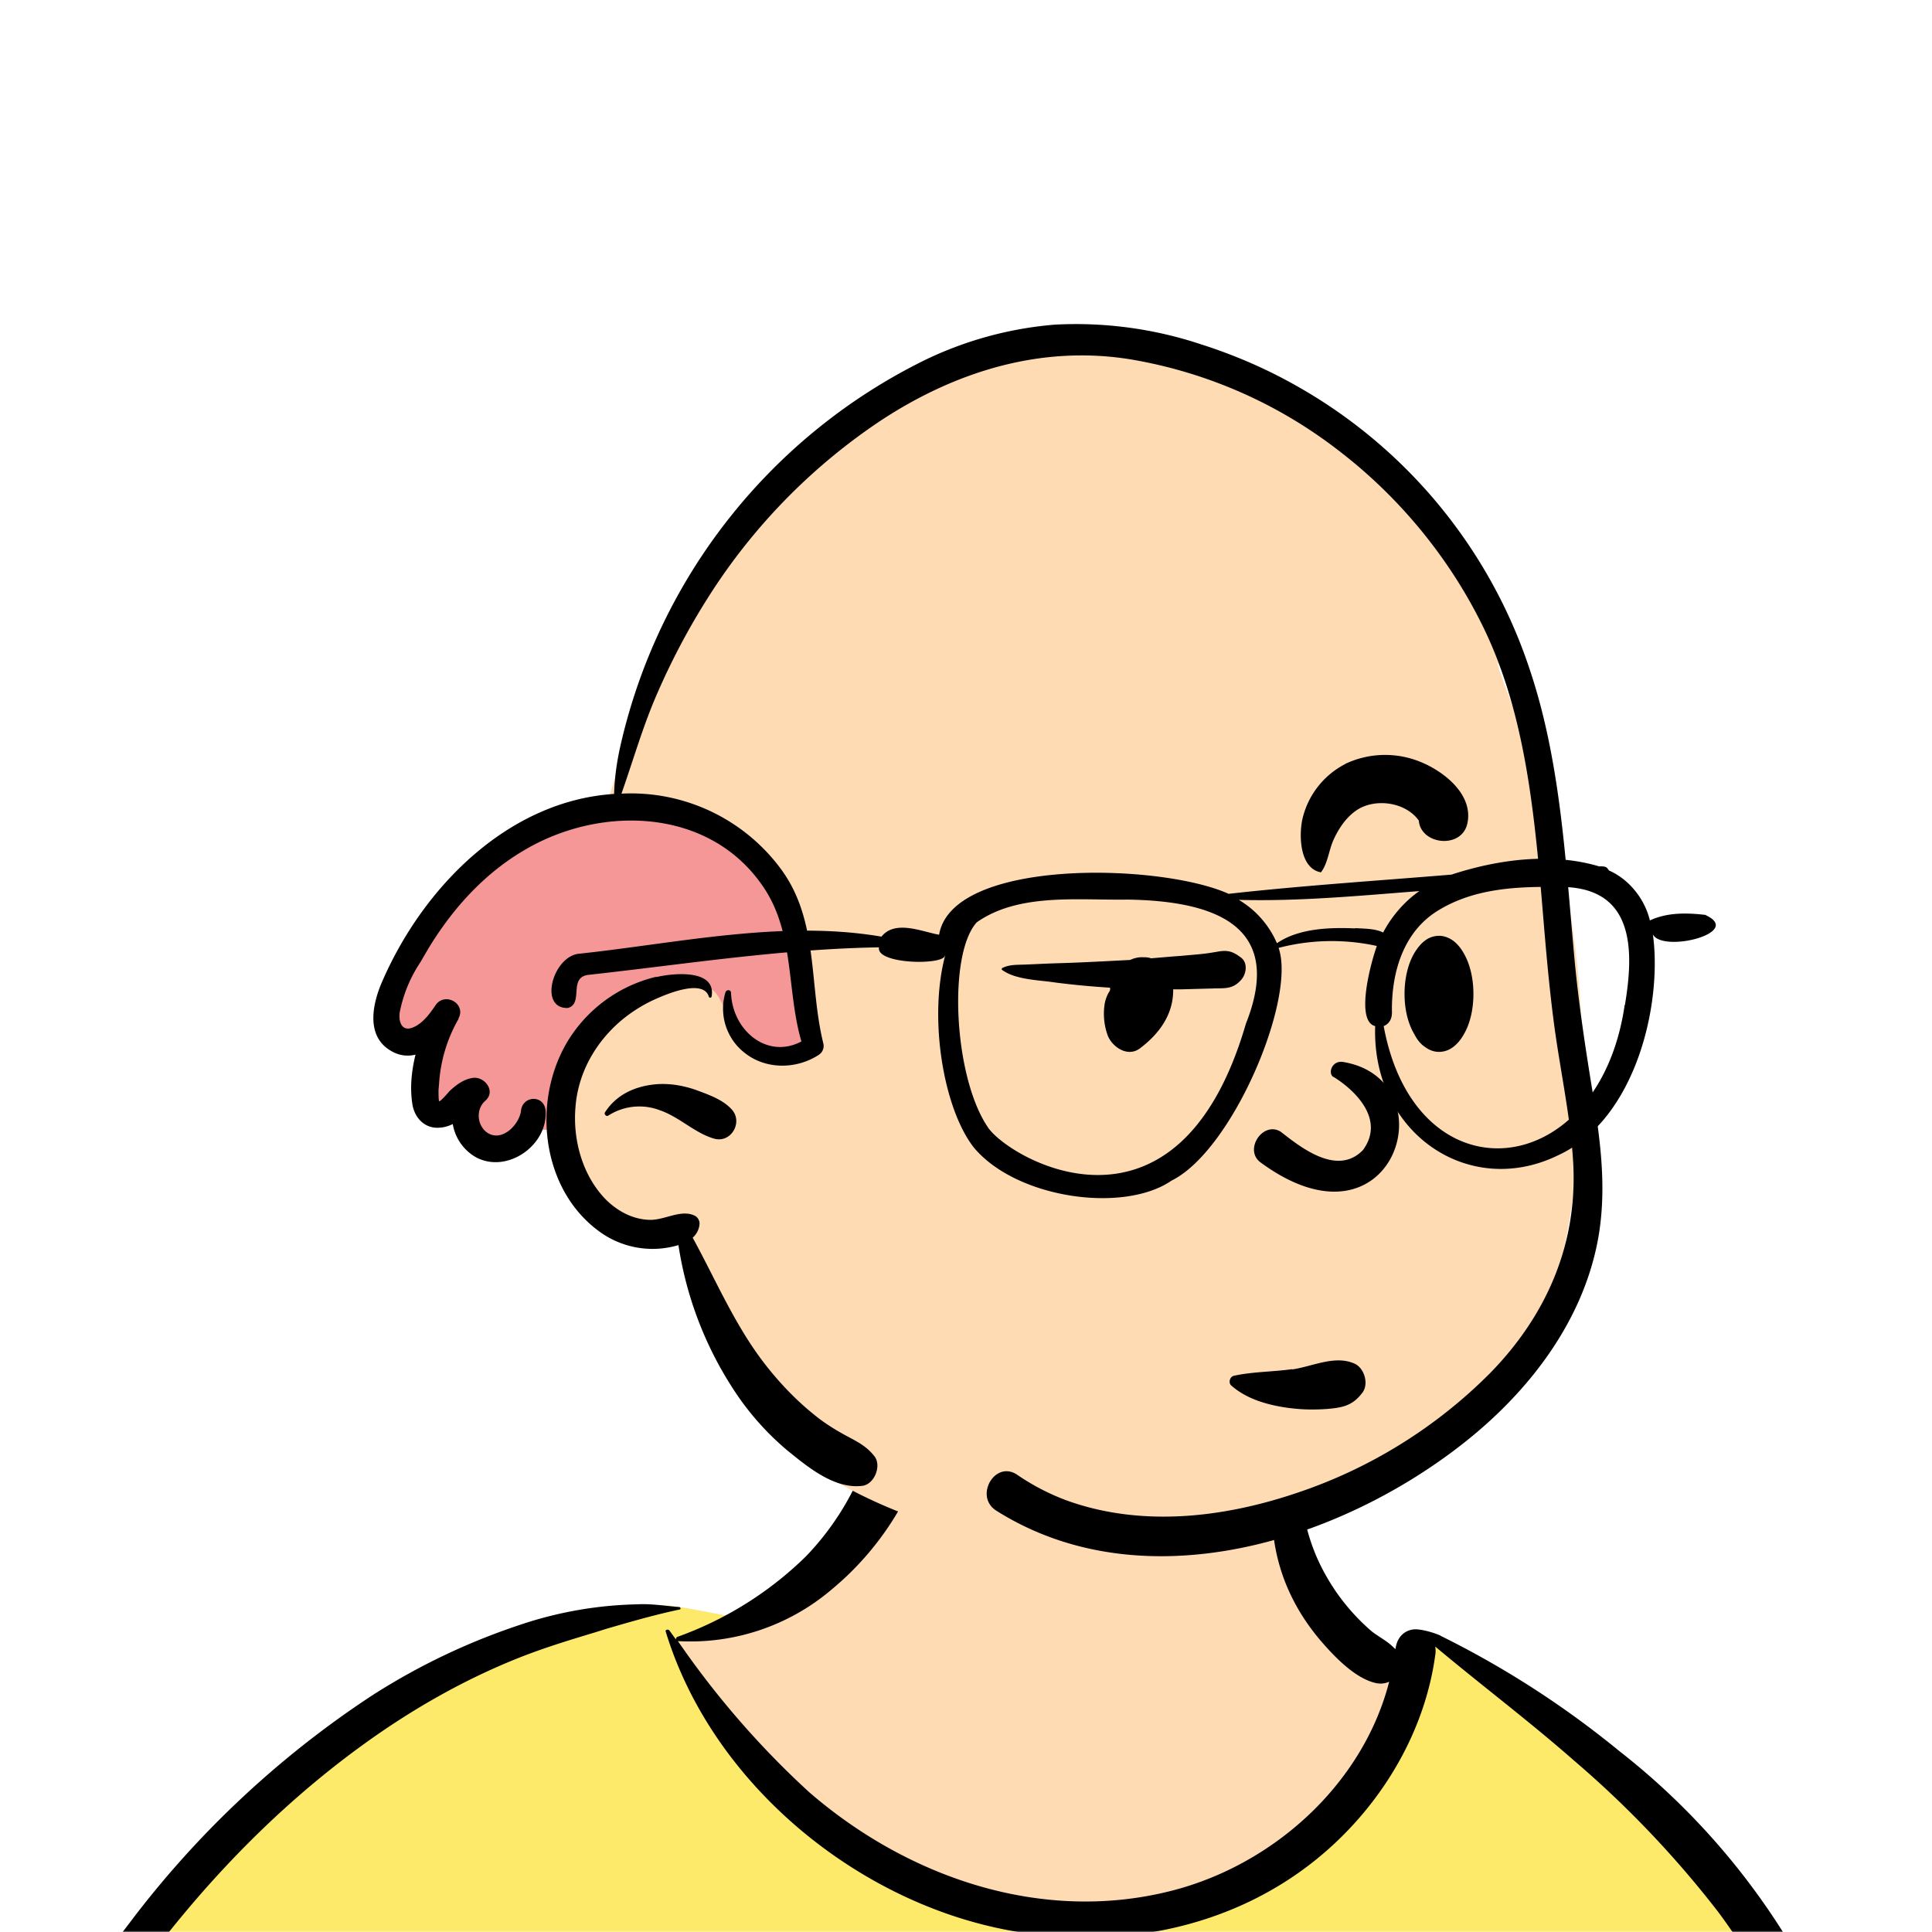 <svg xmlns="http://www.w3.org/2000/svg" viewBox="0 0 704 704" fill="none" shape-rendering="auto"><mask id="viewboxMask"><rect width="704" height="704" rx="0" ry="0" x="0" y="0" fill="#fff" /></mask><g mask="url(#viewboxMask)"><g fill-rule="evenodd" clip-rule="evenodd"><path d="M705.3 1074a2351.1 2351.1 0 0 1-15.6-101c-1-7.7-2.5-16.4 2.7-22 7.3-8 14-14.8 14.8-26.2.8-10.7-2.8-22.4-5-32.8a809.4 809.4 0 0 0-17.3-64.7c-6.6-21.7-13.9-43.2-21.3-64.6-6.9-20-13.5-40.3-22.5-59.5-17-36.5-46-63.5-81.6-81.6-9-4.5-27-20.5-36.3-24-8.5-3.4-8.5 6.3-16.9 2.6-6.7-2.9-13-6.7-16.7-13.2-4-7-14.3-16.9-15.9-25-3.3-17.4.3-32.2-12-45.3a90 90 0 0 0-41.1-23.8c-33.7-9.3-78.5-2.8-98.8 28.5-9.7 14.9-13 33-26.2 45.1-11.4 10.7-8.8 18-23.6 23.4-.9.3-23.6-4.5-24.4-4.2-16.2-3.5-31.7 6.2-46.5 11.8a325.4 325.4 0 0 0-63 32.3 399.2 399.2 0 0 0-102.3 98.5 482.5 482.5 0 0 0-76.4 161c-1.7 6.4-3.5 13-1.5 19.4 1.7 5.3 5.4 9.2 9.8 12.4 6 4.3 18 7 17.7 15.7-.1 6.6-2.4 13.5-3.5 20-1.3 7.7-2.3 15.5-3.4 23.2-4.8 35.4-8.6 71-10.3 106.6a920 920 0 0 0-.5 106c.1 2.3.8 4.5 2 6.2-1 .4-1.2 2.4.1 2.7l2.7.5a12 12 0 0 0 7 2.4l5.5.2c19.3 4 38.6 7.9 58.1 10.8 23.8 3.5 47.6 6.3 71.5 8.7 49.2 4.8 98 3.2 147.1.6a1877 1877 0 0 1 147.4-2c49.2 1.4 98.4 3.5 147.6 4.4 55 1 110-.5 164.8-5 7.5-.5 12.2-6.5 10.7-14-8.9-44.7-19-89.1-27-134Z" fill="#ffdbb4"/><path d="m201 597.5 1.2-.4c14.5-5.7 29.6-14.8 45.4-11.4.5-.2 10.8 1.9 17.9 3.2l-6.7 7L247 598c40.7 67.1 88.8 100.7 144.3 100.7 55.5 0 97.7-33.6 126.4-100.7l4-1c.4 0 1 .2 1.5.4 9.3 3.6 27.4 19.6 36.3 24.1 35.6 18 64.5 45 81.6 81.6 8.7 18.6 15.2 38 21.8 57.5l.7 2c7.4 21.4 14.7 43 21.3 64.6 6.3 20.4 12 41 16.6 61.8l.7 2.9c2.2 10.4 5.8 22 5 32.8a29 29 0 0 1-3 10.7l-80.4 29 38.4 261.3c-35.1 1.5-70.3 2-105.5 1.3-49.2-.9-98.4-3-147.6-4.3-47.7-1.2-95.3-.7-143 1.7l-12 .6a946.3 946.3 0 0 1-139.5-1l-3.1-.3v-38.3l16.3-212.9-83-15.6-81.3-39.5a21.7 21.7 0 0 1-5.6-8.8c-1.9-6-.5-12 1-18l.5-1.3a492.8 492.8 0 0 1 76.4-161A399.3 399.3 0 0 1 138 629.7c19.8-13 40.9-23.9 63-32.3Z" fill="#fdea6b"/><path d="M232.2 584.6c5.1-.3 10.3.6 15.4 1 .4.1.6.8 0 .9-9 1.9-18 4.5-26.9 7.1l-3.8 1.2c-10 3-19.8 6-29.6 10-19.4 7.9-37.8 18.5-54.8 30.8C67.2 682.8 20 754.3-9.9 828.3a526 526 0 0 0-24.3 77c-.4 1.6-2 5.4-1 7 .7 1.3 3.6 2.1 5 2.9l4.5 2.3 25.2 12.9 2.3 1.1c38 18.6 78.4 34.4 121 35.5l.4-3.7a342 342 0 0 1 9.9-60c.3-1 1.6-.6 1.7.3 3 23.1 2 46.4 1 69.7-1.8 41-4.3 82.2-6.5 123.3-1.2 20.6-2.6 41-3.9 61.7-1.3 20.5-1.7 41.6-4.7 62-.6 4.6-6 7-10 6.6-4.4-.5-7.9-4.5-8-9 0-11.9 1.5-24 2.4-35.8l2.5-33.8c3.1-41.1 6.8-82.2 10.2-123.3a4771 4771 0 0 1 3.8-43.7C76.4 979.8 34.2 963-6.1 943.5c-.6 13.2-2 26.5-3.4 39.6-3.8 36.8-7.1 73.6-9.6 110.5a2254.2 2254.2 0 0 0-4.2 92.7l-.2 7c0 4.4-.5 8.5-4.3 11.7-3.7 3.3-8.9 3.5-12.6 0-5-4.6-4.2-10.9-4-17.1a1675.6 1675.6 0 0 1 1.8-47.2 1321 1321 0 0 1 10.5-109.5l2-14c3.5-26 7.5-52.7 15.5-77.9-3.1-1.5-6.2-3-9.3-4.7-5.5-2.7-11.2-5.4-16.6-8.4-4.2-2.5-7.9-5.8-9-10.8-1.4-5.5.6-11.5 2-16.9v-.4a502 502 0 0 1 26.6-80 523.2 523.2 0 0 1 67.8-117 353.8 353.8 0 0 1 88.7-83.3 239 239 0 0 1 53.8-25.7 142.6 142.6 0 0 1 42.8-7.5Zm90.1-66c6-6.5 18.1.2 15.2 8.8a108.2 108.2 0 0 1-34.7 52A79.4 79.4 0 0 1 247 598l1.7 2.4a321.1 321.1 0 0 0 46.1 52.6c36 31.2 84.8 48 132 36 37.1-9.4 69.8-38.8 79.4-76.2-1.3.6-3 .9-4.8.5-7.7-1.7-15.3-9.8-20.3-15.6-5.3-6.3-9.5-13-12.6-20.7-5.6-14-7.4-32.1.3-45.7 1-1.7 3-.7 3.3 1l.3 2.5c1.5 12.7 3.3 25 9.3 36.6a76 76 0 0 0 18.2 23.1c2.6 2 5.8 3.6 8.1 6l.5.4c.6-5 4.1-7.3 7.6-7.2 3.3.2 7.3 1.6 8.8 2.3l.1.1a341 341 0 0 1 65.1 42 259 259 0 0 1 88.4 129c7.5 25.3 11.8 51.4 16.3 77.4l2.8 16c4.2 23.9 8.9 48.4 18.4 70.7 2.5 5.7.6 11.1-5.5 13.4A1493 1493 0 0 1 688 953c3.7 16 6 32.5 8.7 48.5 6 34.1 13.2 68 19.4 102 3.2 17.5 6.1 35 9.3 52.3l4.7 25.2 2.4 13.6.1.7c.5 2.4 1 4.9.4 7.3-.8 2.7-2.9 4.6-4.8 6.6-1.6 1.6-3.8 1.6-5.7.7l-.7-.3c-3.4-1.6-6-3.2-7.3-7-.7-2.5-1-5.2-1.5-7.7a3535.6 3535.6 0 0 1-7.8-43.6l-1.6-9.1c-5.2-31.4-10.2-62.9-12.8-94.5-1-14-2.3-28.1-3.5-42.2l-.9-10.5c-1.1-13.3-2.5-27-2.7-40.5l-4.5 1.6L657 964c-5.5 2-12.5 6-18.4 5.2-2.9-.3-5-1.2-6.8-2.9 2 28.8 4.8 57.4 8.5 86a1965.7 1965.7 0 0 0 22 135c.6 3.2 1.4 6.4 1.9 9.6.5 3.7-.5 5.9-2.5 9-1.7 2.4-5 3.7-7.8 2-3.6-2.3-5.5-4.3-6.5-8.4-1-3.7-1.6-7.6-2.3-11.4a1654.2 1654.2 0 0 1-11.4-65.2c-7.8-52-12.7-104.4-15.2-156.8a1388 1388 0 0 1-1.4-77.8c0-13.3.5-26.6 1.4-39.9 1-13.4 3-26.5 4.8-39.8 0-.5.7-.5.7 0 .8 14.9 2.1 29.8 2.8 44.7.6 14.3.9 28.5 1.4 42.8.6 18.7 1.5 37.5 2.7 56.2a9.6 9.6 0 0 1 8.5-3.1c4.7-1 9.7-3.4 14.1-5l16.8-5.5 26.4-8.7a679 679 0 0 1-18-80.8l-2-12.3c-4-24.2-8.5-48.5-15.8-72a229.8 229.8 0 0 0-34.8-68.2 370.2 370.2 0 0 0-52.7-55.3C557 627 539.7 614 523 600c.1.9.2 2 0 3-3.5 25.9-17 50-35.8 67.9-37.7 36-93.6 43.4-142 26.5-46.7-16.3-88-55-102.6-102.8-.3-.8.8-1 1.3-.5l2.4 3.3c0-.4.2-.9.7-1a129 129 0 0 0 46.6-29.2 100.2 100.2 0 0 0 21.3-33.3l.4-1c1.7-5 3.2-10.2 7-14.2Z" fill="#000"/></g><g transform="matrix(.998 0 0 1 156 62)"><g fill-rule="evenodd" clip-rule="evenodd"><path d="M398.9 192C363.7 99.6 300.3 31.9 193.3 74.4c-3-2-7-2.6-10.9-.2A277.4 277.4 0 0 0 64.1 235.4a90.6 90.6 0 0 0-31.4 11.8c-20.9 13-35 33.9-48 54.2-4 6-.4 16.1 7 17.5 3.3.6 6.5 1 9.7 1a41 41 0 0 1-3.1 8c-4.7 9.1 4.2 18.7 12.5 16.2 1 .5 1.9 1 2.9 1.2 0 5.1 2.7 12 8 13 8.3 1.8 19.5-4.6 17.5-14 2.6.4 5 .5 7.6.2.2 4.9.1 10 .8 14.5A34 34 0 0 0 91.4 388c1.2 6.6 2.7 16 9.2 19.6 7.7 21.4 20.9 45.8 42.5 55.6-2 5-1 11 4.9 14.2 39.5 22.6 87 30.2 131.7 21.8 17.8-1 35.2-5 52-13.7a243.4 243.4 0 0 0 34.3-22.4c11-8.3 22.6-16.3 31.3-27a87 87 0 0 0 16.8-39.6A344.3 344.3 0 0 0 399 203.4c-29.6-77.7 29.5 66.3 0-11.3Z" fill="#ffdbb4"/><path d="M32.6 243.4c32.8-19.3 74.7-14.3 94.4 15.7a56 56 0 0 1 7.4 17.5l.3 1 .3 1.2c.8 3.8 1.4 7.4 2.2 13.5l.8 7 .3 1.8a98 98 0 0 0 2.6 14.3l.2.8 1.3 4.4-4.9 1.8c-9.3 3.4-11.3 3.7-16.7 1-4.3-2.3-6.5-5.3-9.4-11.3l-.4-.9-1-2-.5-1c-1.9-3.8-3.4-7.9-5.6-9.4-3-2-12.2-2.8-18.6-2h-.4l-.3.1-.4.1a50.4 50.4 0 0 0-27.3 20.6 49.6 49.6 0 0 0-8.6 26.6v.6l-.2 5-10.5-.2.1-2-.1.4c-3.3 7-11.7 11.6-18.6 7l-.3-.2-.2-.2c-5.9-4.3-6.6-13-1.8-18.4l.2-.2.3-.2H17a10 10 0 0 0-5.1 2.9l-.5.4-1 1.1-1 1.1-.5.5a22 22 0 0 1-1.8 1.6l-1 .5c-1 .4-2 .6-3.3.3a5 5 0 0 1-3.4-2.8c-.3-.5-.4-1-.5-1.4l-.2-1.6v-3.5l.2-2.3c.4-7.6 2.4-15.2 5.9-22.3l.3-.7.2-.2-.4.5c-2.3 3-4.6 5.2-7.5 6.6l-.3.2-.4.2c-4 1.7-8 1-10.3-2.2a11.4 11.4 0 0 1-1.8-8.2c.7-6 3-11.4 7.6-19.3l.7-1.1 2.5-4.3a107.4 107.4 0 0 1 37-38.4Z" fill="#f59797"/><path d="M228.8 56.3a145 145 0 0 1 53.5 7.2A185.4 185.4 0 0 1 401.9 181c11.5 33.6 13.3 69.6 16.5 104.7 1.6 17.8 4.3 35.2 7.2 52.8l.4 2.8c2.7 17.1 4.3 34.4.5 51.5-6.3 28.5-25.2 52.6-47.6 70.4-46 36.6-117.8 59-171.4 25.3-8.3-5.2-.5-18.6 7.6-13.1a83.2 83.2 0 0 0 18.2 9.4c27.1 9.7 56.8 6.3 83.6-2.7a180 180 0 0 0 71-43.9c20.5-21 31.8-46.9 30.2-76.4-1-17.5-5-34.8-7.2-52.2-2-15.4-3.2-31-4.5-46.4l-.5-5.6c-2.9-31.5-7-64-21.4-92.6-12-24-29.7-45.5-51-62a170.4 170.4 0 0 0-76.7-34c-32.8-5.4-64.2 4.3-91.6 22.3a216.8 216.8 0 0 0-61.1 61.5A254.6 254.6 0 0 0 84 189.9c-5.4 12.1-9 24.8-13.4 37.3a68.1 68.1 0 0 1 58.4 27.7c13.7 18.8 10 41.9 15.3 63.3.4 1.7-.3 3.3-1.7 4.2-8 5.2-19 5.4-26.7-.5a20.4 20.4 0 0 1-7.3-22.4c.4-1 2-.9 2 .3.5 13.7 13.2 24.3 25.7 17.7-5.4-18.4-2.5-39-13.5-55.7-19.4-29.5-59.5-30.7-87.7-14-14.9 8.7-26.6 21.8-35.4 36.5l-2.5 4.3a50 50 0 0 0-7.6 18.5c-.4 3.6 1 7 5.1 5.2 3.4-1.5 6-5 8-8 3.4-5 11.3-.6 8.4 4.8v.2A54.1 54.1 0 0 0 4 332.9l-.2 2.3c0 1.7 0 4 .3 4.1.4.1 3.4-3.3 3.8-3.8 2.4-2.2 4.9-4.1 8.2-4.7 4.3-.8 8.7 4.6 5 8.1l-.2.2c-3.4 2.9-3.2 8.7.5 11.5 5.3 3.8 11.7-2.5 12.5-7.7v-.2c.7-5.6 8.5-5.8 9 0 .9 12.7-14.2 23.2-25.6 16.9a17.2 17.2 0 0 1-8.3-12c-1.5.7-3 1.2-4.7 1.3-5.3.5-9.1-3.3-10-8.3-1-6-.4-12.2 1.1-18.3-2.9.7-6 .4-9-1.4-9.3-5.4-6.7-17.3-3.1-25.4 15-34.4 46-65.7 84.6-68.2.2-6 1-11.8 2.4-17.9A207.8 207.8 0 0 1 181.8 69a134.3 134.3 0 0 1 47-12.7ZM83 294h.5c6-1.4 21.8-3 20 7.2-.2.5-.9.4-1 0-1.9-6.4-14.5-1.3-18.2.3a53.4 53.4 0 0 0-14.3 8.8c-9.2 8-15.3 19-16.2 31.2-1 12 2.6 25 11.2 33.7 4.3 4.2 9.7 7.1 15.8 7.3 5.5.2 11.5-4 16.6-1.5 1 .5 1.8 1.8 1.7 3a7.4 7.4 0 0 1-2.5 5c8.4 15.3 15.3 31.7 26.1 45.7 5.4 7 11.6 13.5 18.5 19 3.3 2.7 7 5 10.6 7 4.4 2.4 8.1 4 11.2 8 2.6 3.4 0 10-4.3 10.7-10.3 1.4-20.3-7-27.8-13.1a100 100 0 0 1-19.4-22 132.5 132.5 0 0 1-20.1-52.6 33 33 0 0 1-30-5.8c-21.2-16.4-23.6-50-8.6-71.3A52 52 0 0 1 83 294Zm.1 39.1c5-.4 9.8.4 14.5 2l1.9.7c4 1.5 8.3 3.2 11.2 6.3 4.5 4.6 0 12.6-6.3 10.8-7-2-12.7-7.9-19.7-10.3a21 21 0 0 0-18.9 1.9c-.7.5-1.7-.5-1.2-1.2 4.2-6.5 11-9.5 18.5-10.2Z" fill="#000"/></g></g><g transform="translate(315 248)"><path fill-rule="evenodd" clip-rule="evenodd" d="M155.9 251c7.5-1.1 15.7-5.4 22.9-2 3.4 1.7 5 7.3 2.7 10.4-3.5 4.7-7 5.5-12.8 6-4.2.3-8.5.3-12.7-.2l-1-.1c-7.6-1-15.5-3.1-21.3-8.2-1.2-1-.6-3.3 1-3.6 6.9-1.5 14.2-1.4 21.2-2.4Zm-9-17.5h.2a24.8 24.8 0 0 0-.1 0Zm24-89.1c7.5 4.6 19 15.3 10.8 26.6-9.5 10-23.3-1.4-30-6.6-6.4-4-13.4 6.3-7.6 11 49 36.3 69-29.8 30.5-36.4-4.2-.8-5.8 4-3.8 5.4ZM209.4 93c1.7 0 3.4.6 5 1.7 1.5 1.1 2.9 2.7 4 4.7 2.2 3.8 3.5 9 3.5 14.8 0 5.7-1.3 11-3.5 14.7-1.1 2-2.5 3.6-4 4.7a8.5 8.5 0 0 1-5 1.7c-1.8 0-3.5-.6-5-1.7-1.6-1-3-2.7-4-4.7-2.3-3.8-3.6-9-3.6-14.7 0-5.8 1.3-11 3.5-14.8 1.2-2 2.5-3.6 4-4.7a8.5 8.5 0 0 1 5-1.7ZM127.3 99l.7-.1c4-.8 5.9-.5 9.3 2.1 2.5 2 1.8 6 0 8-3.2 3.7-6.3 3-10.6 3.2h-.3l-10.9.3h-3c.1 9.2-5.1 16.2-12.1 21.5-4.5 3.4-10.2-.5-11.8-4.8a23.1 23.1 0 0 1-1-11.8c.3-1.4.9-3 1.7-4.2l.2-.4v-.9c-6.5-.4-13-1-19.3-1.8l-2.2-.3c-5.4-.7-13.5-1-18-4.5l.1-.5c2.5-1.3 5-1.2 7.7-1.3h.4l8.9-.4 3-.1c7.5-.2 15-.6 22.7-1l4-.2c1.3-.6 2.8-1 4.2-1 1.2 0 2.4 0 3.4.4l8.3-.7 2.8-.2c4-.4 8-.6 11.8-1.3Zm48-68.7a34 34 0 0 1 27-.8l.5.2c8.7 3.6 19.1 12 16.9 22.3-2 9.5-17 7.9-17.7-1-4.8-6.7-15.6-8.2-22.3-4-4.1 2.6-7 7-8.9 11.3-1.6 3.7-2 8.3-4.4 11.5-.1 0-.3.1-.4 0-7.5-1.7-7.7-13.6-6.4-19.4a30.2 30.2 0 0 1 15.6-20Z" fill="#000"/></g><g transform="translate(279 400)"></g><g transform="translate(179 343)"></g><g transform="translate(203 303)"><path fill-rule="evenodd" clip-rule="evenodd" d="M389 63.3c-9.4 64.5-76 71.6-87.8 7.6 1.9-.8 3.2-2.5 3-5.7-.1-14 4.2-28.7 16.8-36.4 13-8 28.2-8.8 43.3-8.6 28.7-.7 28.1 23.3 24.8 43Zm-98.2-28c-9-.4-20.5-.1-28.5 5.4a34 34 0 0 0-13.9-15.8c21.7.6 44-1.5 65.8-3.2-5.2 3.6-10 9-13.2 15.1-3-1.5-7.1-1.4-10.2-1.6ZM251 70c-25 86-87.4 48.6-94.2 37.5-12.2-18.2-14.5-62.6-3.9-74.4 15.3-10.8 37-8 55-8.3 33.3.5 56.9 10.4 43.1 45.2Zm167.6-39.6c-6.8-.8-14-1-20.4 2-2-8.3-8-15.2-14.9-18.2-.8-1-.7-1.6-3.6-1.5-17.4-5.2-37-2.5-53.8 3-26.6 2.2-54.4 4-81.2 7-25.1-11.3-100.8-13-105.5 14.9-6-1-16-5.6-21 .7-36.4-6.2-74.1 2.4-110.8 6.3-9.2 1.7-14 20-3.5 19.7 6-1.6-.1-11.4 7.8-12.1 35.3-3.9 69.9-9.4 105.6-10-1.2 6.2 23.6 6.6 24 3h.1c-6.1 23-.6 55.9 10.5 70 15.6 18.6 54.6 24 72 12 22.3-11 45.5-66.4 39-84.8a76.6 76.6 0 0 1 35.8-.7c-2.8 8-7.6 27.5-.6 29.2-1.3 38.8 34 63 66.6 47.1C393 105 402.8 63 399.3 37.5c3.6 6.8 33-.6 19.3-7Z" fill="#000"/></g></g></svg>